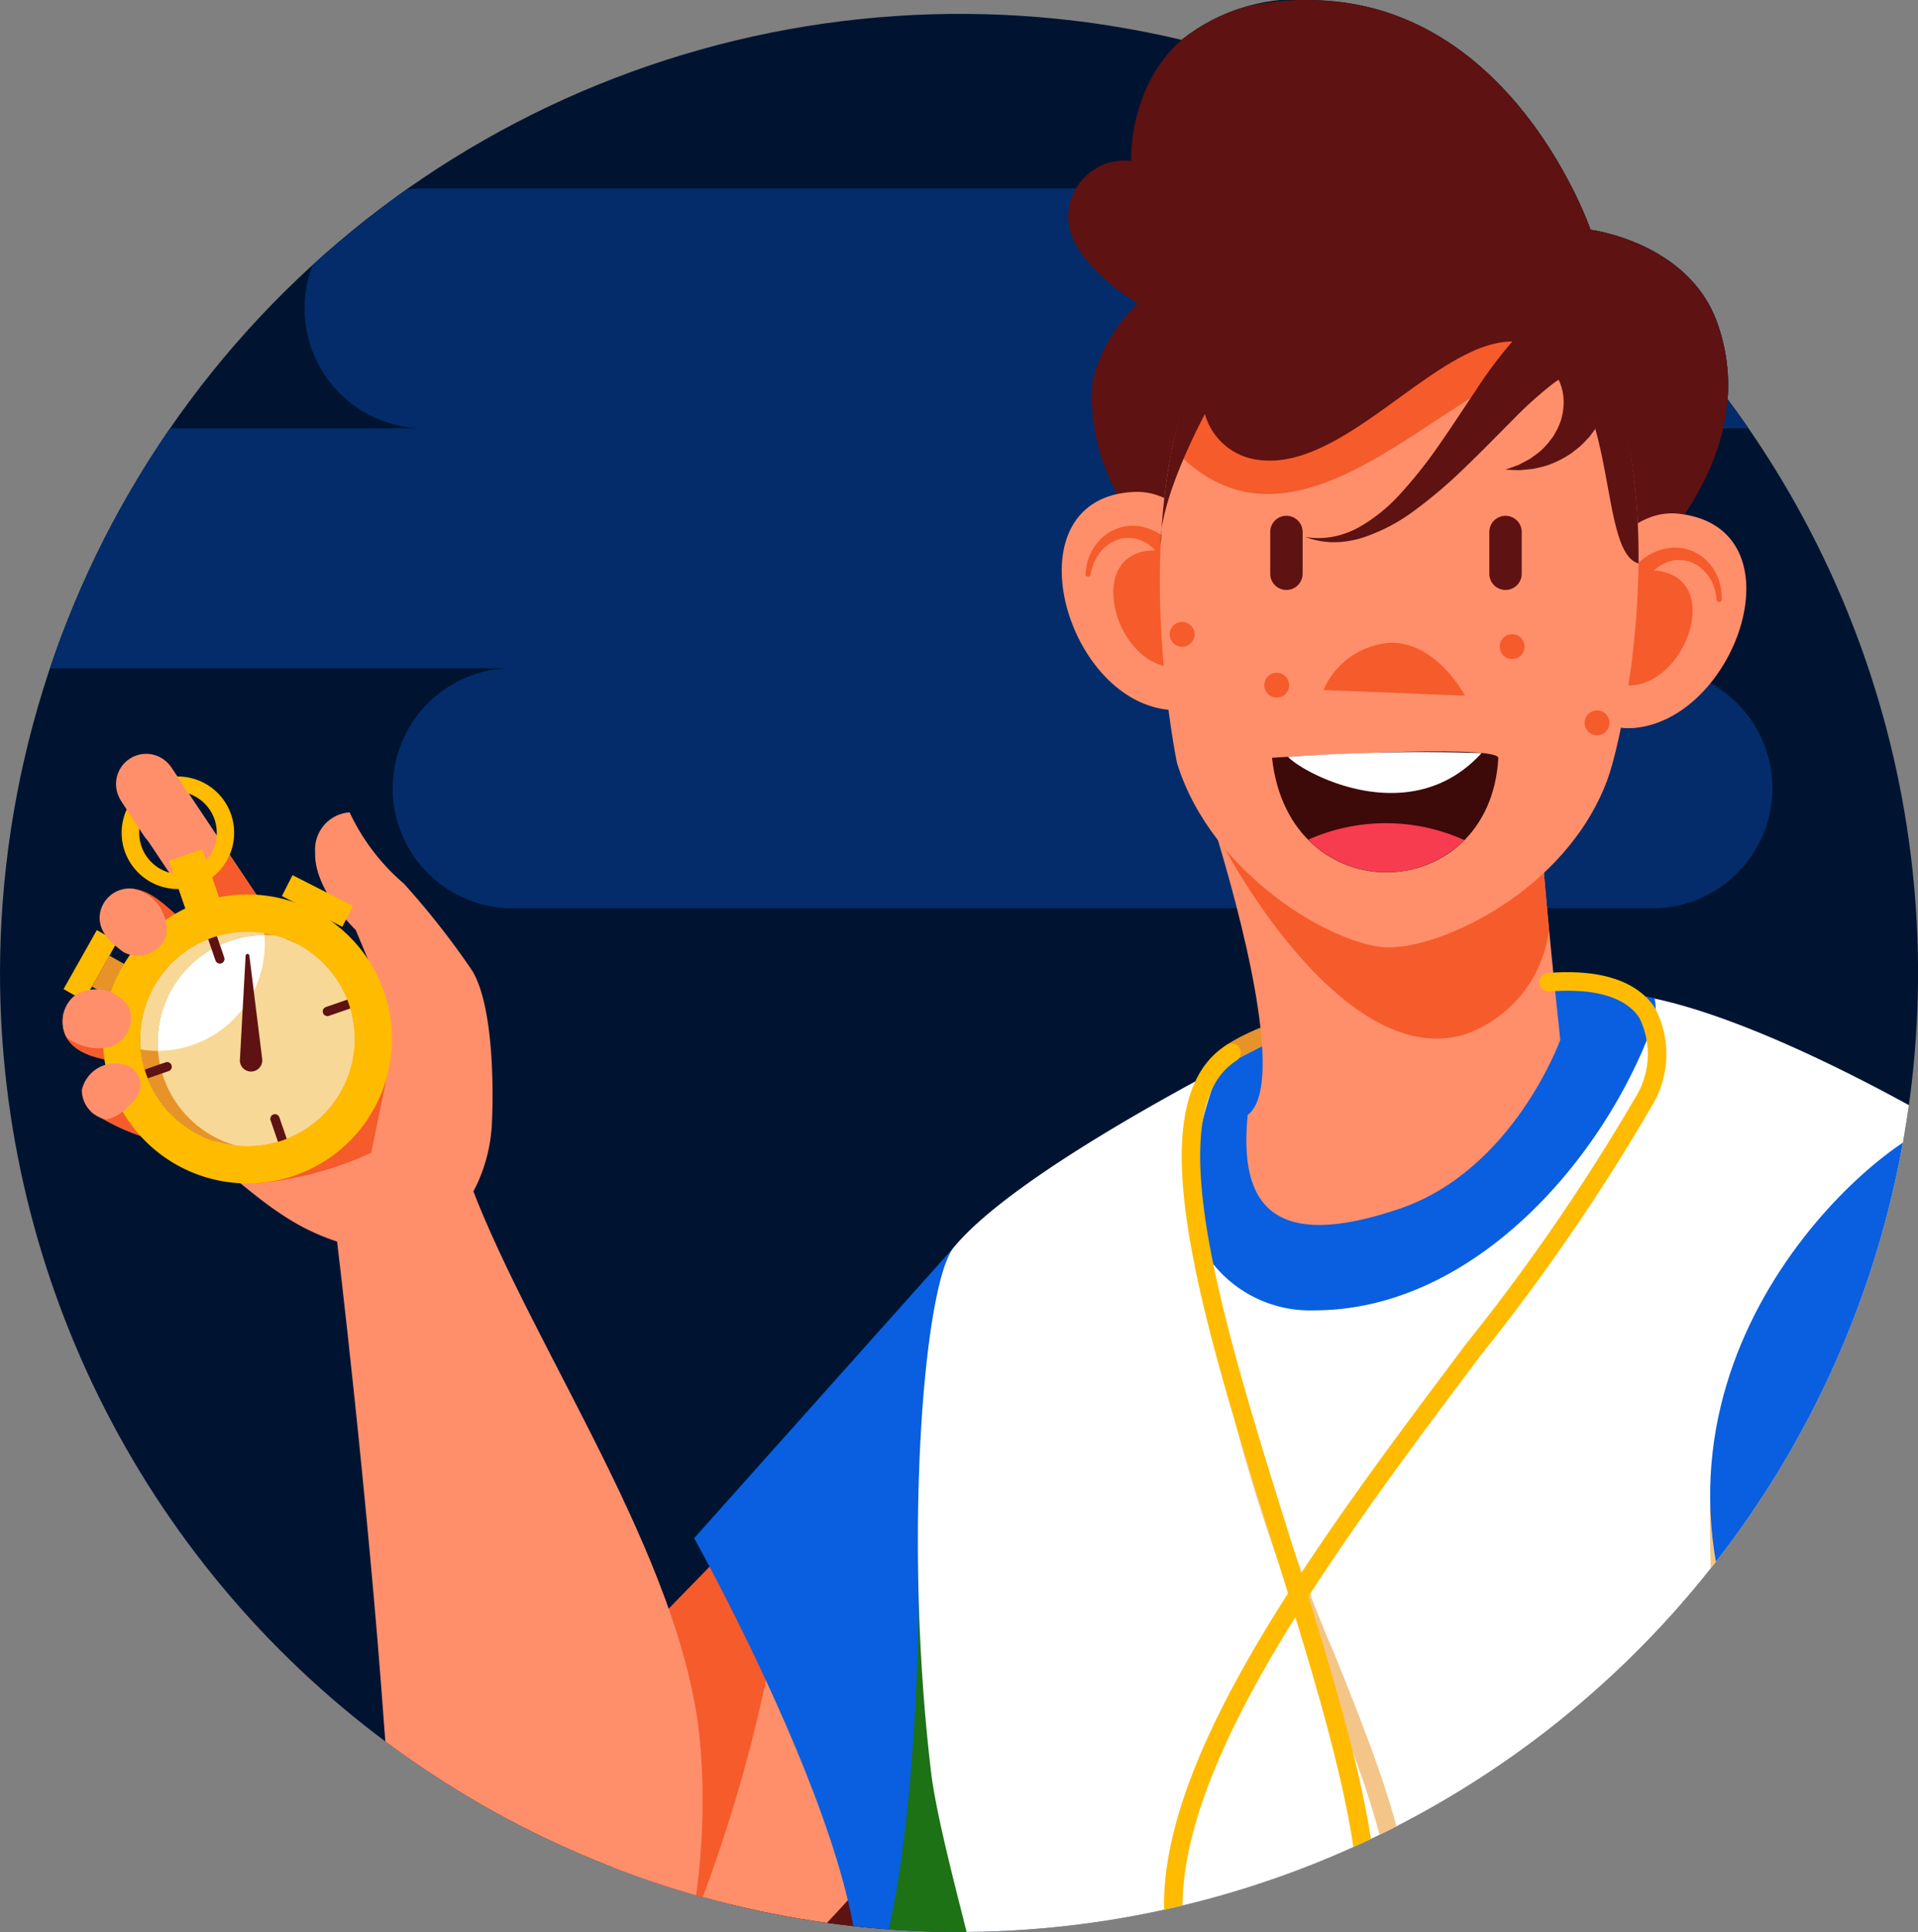 <?xml version="1.0" encoding="UTF-8"?>
<svg xmlns="http://www.w3.org/2000/svg" width="69.496" height="70.001">
  <rect width="100%" height="100%" fill="#808080" stroke="none"/>
  <defs>
    <clipPath id="a">
      <path data-name="Объединение 2" d="M0 35.251A34.779 34.779 0 0142.811 1.443 6.8 6.8 0 0147.8.01c7.107.29 9.83 8.315 9.83 8.315s3.529.443 4.579 3.337a6.658 6.658 0 01.388 2.8A34.749 34.749 0 110 35.251z" fill="#5e1212"></path>
    </clipPath>
  </defs>
  <g data-name="Группа масок 157" clip-path="url(#a)">
    <g data-name="Прямоугольник 2759" fill="#001432" stroke="#707070">
      <path d="M-7.554-6.043h89.64v79.568h-89.64z" stroke="none"></path>
      <path fill="none" d="M-7.054-5.543h88.64v78.568h-88.64z"></path>
    </g>
    <path data-name="Контур 4498" d="M.799 24.201c.084.006.169.01.256.01h17.308a4.352 4.352 0 000 8.693h41.722a4.352 4.352 0 000-8.693h-6.984a4.352 4.352 0 000-8.693h15.5a37.629 37.629 0 00-4.595-8.693H15.17a4.352 4.352 0 000 8.693H2.912a38.429 38.429 0 00-2.113 8.684zm0 0" fill="#042c6a"></path>
    <path data-name="Контур 4414" d="M44.625 38.477a.335.335 0 01-.187-.614c1.548-1.039 5.14-1.864 7.983-2.29a.335.335 0 11.1.663c-3.482.523-6.509 1.379-7.709 2.184a.333.333 0 01-.186.057z" fill="#e79329"></path>
    <path data-name="Контур 4415" d="M71.735 70.713c2.291 1.308 13.619-13.836 9.925-16.021s-12.558 11.45-9.925 16.021z" fill="#5e1212"></path>
    <path data-name="Контур 4416" d="M72.337 43.483l1.6 1.68.754.866.708.857c.237.286.45.568.676.851s.435.565.647.847c.43.564.832 1.125 1.236 1.686s.79 1.121 1.171 1.681.753 1.119 1.124 1.678.731 1.119 1.086 1.679.708 1.12 1.056 1.68q2.083 3.362 4.005 6.749.968 1.694 1.906 3.4l.934 1.711.935 1.743.307.534a4.684 4.684 0 01-.852 5.743c-.158.147-.257.229-.379.338l-.344.295c-.228.2-.452.379-.678.566-.449.371-.9.731-1.347 1.084s-.9.705-1.352 1.046l-.679.514-.684.5-.682.5-.689.491c-.458.327-.917.655-1.381.971s-.923.641-1.39.951l-1.4.93c-.467.307-.943.605-1.411.908l-.706.451-.714.44-1.427.876-1.442.849c-.48.283-.958.566-1.446.836l-1.455.817c-.482.276-.979.53-1.467.795l-1.469.785a2.943 2.943 0 01-3.173-4.934l.058-.045 1.267-.967c.421-.325.848-.637 1.26-.973l1.243-.991c.417-.326.823-.666 1.23-1.005l1.22-1.014 1.2-1.036.6-.518.589-.527c.392-.353.788-.7 1.175-1.057l1.157-1.072c.386-.356.76-.725 1.14-1.086s.753-.729 1.124-1.1l.557-.551.547-.559.546-.558.483-.508s-1.587-1.781-2.423-2.7c-1.673-1.836-3.368-3.639-5.081-5.387s-3.449-3.437-5.188-5c-.435-.383-.868-.77-1.3-1.13-.215-.183-.432-.367-.646-.537s-.429-.354-.641-.513l-.631-.483-.615-.444c-.164-.1-.32-.194-.474-.293l-.781-.523a8.44 8.44 0 019.394-14.025 8.942 8.942 0 011.419 1.2z" fill="#ff8f6b"></path>
    <path data-name="Контур 4417" d="M71.802 65.233q1.059 1.081 2.11 2.19c.335-4.712 5.1-11.769 5.818-12.2l-11.323 6.673a140.16 140.16 0 013.4 3.343z" fill="#f65b2b"></path>
    <path data-name="Контур 4418" d="M29.95 74.179c-.545.122-3.448-2-3.571-6.232s4.985-3.99 4.985-3.99 2.4 9.363-1.415 10.222z" fill="#5e1212"></path>
    <path data-name="Контур 4419" d="M21.454 76.213c4.064-1.385 10.651-8.269 13.421-12.722s-5.971-9.993-5.971-9.993l-6.034 6.188-1.415 16.527z" fill="#ff8f6b"></path>
    <path data-name="Контур 4420" d="M22.263 66.761l2.767 3.092A55.3 55.3 0 0028.437 57a6.36 6.36 0 00-.313-2.709l-5.253 5.389-.607 7.081z" fill="#f65b2b"></path>
    <path data-name="Контур 4421" d="M34.569 45.181l-9.418 10.547s9.094 16.262 4.8 18.451c5.789-1.185 8.864-8.406 8.864-8.406z" fill="#095fdf"></path>
    <path data-name="Контур 4422" d="M37.984 67.382l-4.727-12.115c.148 2.07.047 17.941-3.308 18.912 4.041-.827 6.761-4.6 8.034-6.8z" fill="#1d7216"></path>
    <path data-name="Контур 4423" d="M35.417 95.724l-.543 5.652c2.96.913 15.323 2.774 28.82-6.181 1.606-1.066 2.039-2.1 1.745-2.89z" fill="#1d7216"></path>
    <path data-name="Контур 4424" d="M47.482 37.033s-10.208 4.887-12.916 8.15c-1.1 1.328-1.839 10.547-.83 19.022.307 2.582 2.124 8.458 2.124 9.678s-1.016 18.21-2.185 22.642c8.139 7.882 29.477.092 32.894-3.14-.326-6.366-3.022-18.153-2.057-20.667s4.579-12.656 5.883-16.823a36.078 36.078 0 001.016-14.566s-7.753-4.766-12.464-5.32-11.465 1.025-11.465 1.025z" fill="#fff"></path>
    <path data-name="Контур 4425" d="M71.024 53.479l-9.06.979a55.9 55.9 0 002.7 17.871c1.142-3.034 4.489-12.456 5.735-16.435.252-.8.459-1.612.629-2.414z" fill="#f4c589"></path>
    <path data-name="Контур 4426" d="M47.483 37.032s-1.4.67-3.3 1.679c-.618 1.587-1.569 4.732-.4 6.851a4.5 4.5 0 003.842 1.912c5.733 0 10.476-5.438 12.266-10.361a1.669 1.669 0 00.059-.936 11.001 11.001 0 00-1-.169c-4.714-.555-11.467 1.024-11.467 1.024z" fill="#095fdf"></path>
    <path data-name="Контур 4427" d="M70.434 40.75c-1.217-.252-10.852 6.925-7.915 17.359 1.512 5.378 9.217 12.6 9.217 12.6-1.663-2.355 4.478-16.022 9.925-16.022-3.572-5.577-8.558-13.389-11.227-13.942z" fill="#095fdf"></path>
    <path data-name="Контур 4428" d="M21.454 76.208c-2.369.4-6.923-5.127-7.528-13.583S12.21 44.946 12.21 44.946l4.882-1.935c2.256 5.908 7.615 13.446 8.26 19.975.568 5.745-1.191 12.765-3.898 13.222z" fill="#ff8f6b"></path>
    <path data-name="Контур 4429" d="M59.186 20.787s4.838-4.127 3.023-9.125c-1.05-2.894-4.579-3.337-4.579-3.337S54.904.303 47.804.01s-6.817 5.817-6.817 5.817a2.06 2.06 0 00-2.283 1.943c-.08 1.715 2.52 3.224 2.52 3.224a5.875 5.875 0 00-1.631 2.769c-.4 3.96 3.012 6.948 3.012 6.948l16.578.075z" fill="#5e1212"></path>
    <path data-name="Контур 4430" d="M46.977 75.565c-1.849 0-3.929-1.417-4.462-4.279a.336.336 0 11.66-.122c.5 2.689 2.519 3.918 4.162 3.708 1.593-.2 3.35-1.9 3.067-6.019-.167-2.417-1.381-5.447-2.665-8.654a61.416 61.416 0 01-2.992-8.708.335.335 0 01.653-.153 60.791 60.791 0 002.961 8.61c1.307 3.258 2.54 6.336 2.713 8.858.318 4.584-1.768 6.491-3.651 6.73a3.554 3.554 0 01-.445.028z" fill="#f4c589"></path>
    <path data-name="Контур 4431" d="M44.13 30.435c.167.6 2.707 8.736 1.078 9.962-.325 3.293.933 4.944 5.491 3.4 4.139-1.4 5.836-6.124 5.836-6.124s-.706-6.538-.657-7.322-11.748.084-11.748.084z" fill="#ff8f6b"></path>
    <path data-name="Контур 4432" d="M55.878 30.357c.04-.649-8.029-.17-10.815.014l-.665.395c.716 1.352 4.637 7.93 8.668 6.714a4.6 4.6 0 003.06-3.8c-.148-1.524-.272-2.981-.248-3.325z" fill="#f65b2b"></path>
    <path data-name="Контур 4433" d="M57.313 21.651s1.21-3.318 3.55-3.035c4.444.537 2.071 7.453-1.666 7.76-1.747.144-2.493-1.821-2.493-1.821l.61-2.905z" fill="#ff8f6b"></path>
    <path data-name="Контур 4434" d="M62.383 21.657a1.535 1.535 0 00-.006-.171 2.515 2.515 0 00-.042-.274 1.963 1.963 0 00-.114-.341 1.84 1.84 0 00-.218-.372 1.78 1.78 0 00-.35-.344 1.618 1.618 0 00-1.037-.314 1.934 1.934 0 00-1.029.372 2.806 2.806 0 00-.379.322 3.327 3.327 0 00-.286.332c-.082.106-.149.21-.209.3s-.106.173-.141.241a10.41 10.41 0 00-.112.215.28.28 0 00-.016.036.357.357 0 00-.02.064 3.77 3.77 0 00-.285.578l-.326 1.554s.4 1.051 1.334.974c2-.165 3.269-3.865.891-4.152-.039 0-.076-.007-.114-.008l.01-.008a1.425 1.425 0 01.724-.358 1.2 1.2 0 01.795.153 1.434 1.434 0 01.525.536 1.688 1.688 0 01.128.284 1.889 1.889 0 01.062.234 1.18 1.18 0 01.024.16c0 .038.007.059.007.059a.1.1 0 00.094.082.093.093 0 00.092-.094v-.059z" fill="#f65b2b"></path>
    <path data-name="Контур 4435" d="M44.401 21.132s-.94-3.4-3.294-3.31c-4.473.178-2.664 7.262 1.037 7.869 1.731.284 2.631-1.614 2.631-1.614z" fill="#ff8f6b"></path>
    <path data-name="Контур 4436" d="M43.526 21.712a3.757 3.757 0 00-.241-.6.38.38 0 00-.024-.1l-.1-.223c-.029-.071-.074-.155-.121-.252s-.111-.2-.185-.317a3.634 3.634 0 00-.257-.354 2.837 2.837 0 00-.351-.351 1.936 1.936 0 00-1-.453 1.613 1.613 0 00-1.058.229 1.752 1.752 0 00-.378.314 1.862 1.862 0 00-.247.354 1.929 1.929 0 00-.141.331 2.058 2.058 0 00-.062.269 1.148 1.148 0 00-.021.17c0 .038-.007.059-.007.059a.093.093 0 00.184.027s0-.02.011-.058a1.263 1.263 0 01.037-.158 1.815 1.815 0 01.08-.227 1.741 1.741 0 01.151-.272 1.444 1.444 0 01.566-.492 1.2 1.2 0 01.8-.089 1.427 1.427 0 01.694.415s0 .006.008.009h-.114c-2.394.1-1.425 3.886.554 4.211.926.152 1.409-.864 1.409-.864l-.2-1.576z" fill="#f65b2b"></path>
    <path data-name="Контур 4437" d="M42.648 27.647c1.268 4.089 5.7 6.6 7.58 6.675 1.93.078 6.5-2.026 8.005-6.048.91-2.432 4.137-19.168-7.016-19.617-12.632-.51-8.569 18.99-8.569 18.99z" fill="#ff8f6b"></path>
    <path data-name="Контур 4438" d="M42.464 16.279a3.455 3.455 0 01.288.219c4.674 4.588 10.312-3.584 13.878-3.336a6.111 6.111 0 00-6.8-4.481c-5.531.635-7 5.785-7.368 7.6z" fill="#f65b2b"></path>
    <path data-name="Контур 4439" d="M59.369 20.413c.049-5.382-1.459-11.784-8.14-12.053-7.088-.285-8.93 6.022-9.172 11.356 0 0-.185-1.276 1.6-4.718a2.3 2.3 0 001.936 1.663c3.367.465 6.925-5.022 9.826-4.206 3.349.942 2.384 7.544 3.954 7.958z" fill="#5e1212"></path>
    <path data-name="Контур 4440" d="M56.858 13.624l-.034-.017-.04-.021-.026-.014c-.006 0 .016.007.026.009a.343.343 0 00.083.016.111.111 0 00.041 0 .094.094 0 00.056-.024c.021-.023-.045-.031-.175.018a2.51 2.51 0 00-.52.31 14.1 14.1 0 00-1.445 1.3c-.531.53-1.1 1.12-1.7 1.694a17.216 17.216 0 01-1.864 1.595 6.566 6.566 0 01-1.918 1 3.6 3.6 0 01-.852.151 3.018 3.018 0 01-.655-.039 2.794 2.794 0 01-.4-.1l-.14-.046.144.019a2.767 2.767 0 00.407.018 2.9 2.9 0 00.617-.083 3.328 3.328 0 00.738-.286 5.993 5.993 0 001.541-1.237 16.335 16.335 0 001.434-1.814c.456-.652.891-1.328 1.323-1.968a15.665 15.665 0 011.328-1.767 4.849 4.849 0 01.781-.707 2.656 2.656 0 011-.447 2.241 2.241 0 01.527-.038c.083.006.155.012.228.024s.167.036.237.056l.2.059h.002a1.265 1.265 0 11-.723 2.424 1.284 1.284 0 01-.224-.09z" fill="#5e1212"></path>
    <path data-name="Контур 4441" d="M57.885 11.619l.124.252c.024.049.124.251.2.445l.061.153.029.08c0 .024.011.048.016.073.023.1.045.2.064.307a1.753 1.753 0 01.041.331c0 .114.016.231.013.349a3.913 3.913 0 01-.1.722 3.742 3.742 0 01-.243.707l-.177.331a3.6 3.6 0 01-.21.307c-.038.049-.073.1-.111.146l-.125.133a2.781 2.781 0 01-.254.249l-.272.214a3.842 3.842 0 01-.838.428c-.18.064-.358.094-.512.134-.16.023-.307.033-.433.046l-.092.008h-.087l-.151-.006-.281-.012.265-.095.135-.049.077-.028.078-.041c.106-.058.227-.117.35-.189.117-.089.247-.169.366-.276a2.54 2.54 0 00.334-.36c.048-.069.106-.128.148-.2l.121-.221a1.71 1.71 0 00.1-.231l.043-.114.029-.121a2.049 2.049 0 00.046-.234l.019-.231a1.978 1.978 0 00-.146-.788c-.024-.052-.055-.1-.079-.144a.435.435 0 00-.079-.121l-.078-.1-.016-.023-.017-.007-.031-.014c-.04-.021-.029-.014-.122-.1l-.209-.187a1.282 1.282 0 111.7-1.916 1.309 1.309 0 01.3.394z" fill="#5e1212"></path>
    <path data-name="Контур 4442" d="M57.634 1.882l.083.055c.027.019.062.038.1.068l.128.109a2.491 2.491 0 01.3.342c.055.07.1.152.158.235s.1.178.151.275a5.117 5.117 0 01.267.655 6.73 6.73 0 01.209.765 8.35 8.35 0 01.131.842c.03.29.046.587.048.887a8.8 8.8 0 01-.043.9 7.813 7.813 0 01-.143.886 6.135 6.135 0 01-.251.841 4.8 4.8 0 01-.364.757 3.15 3.15 0 01-.22.332 3.188 3.188 0 01-.238.292 2.518 2.518 0 01-.246.246 2.109 2.109 0 01-.234.195 2.606 2.606 0 01-.374.243l-.141.078-.127.07a1.29 1.29 0 11-.783-2.409h.04a.407.407 0 00.121-.02.327.327 0 00.095-.03.637.637 0 00.119-.055 1.038 1.038 0 00.14-.087 1.163 1.163 0 00.159-.126 2.733 2.733 0 00.347-.374 4.266 4.266 0 00.344-.528 6.017 6.017 0 00.308-.644 7.595 7.595 0 00.424-1.477 7.037 7.037 0 00.1-.754 5.8 5.8 0 00.013-.715 4.291 4.291 0 00-.068-.639c-.017-.1-.04-.191-.061-.279s-.048-.172-.078-.247a2.458 2.458 0 00-.18-.383l-.087-.133c-.027-.038-.057-.067-.076-.093l-.066-.076z" fill="#5e1212"></path>
    <path data-name="Контур 4443" d="M61.629 8.463a5.545 5.545 0 00-.646.163 5.27 5.27 0 00-1.278.58 2.749 2.749 0 00-.53.434 1.8 1.8 0 00-.307.431 1.42 1.42 0 00-.073.177c-.02.052-.027.1-.039.136l-.021.118a.832.832 0 01-1.639-.282.851.851 0 01.131-.327l.036-.051.141-.207c.052-.061.109-.139.183-.218a2.586 2.586 0 01.26-.248 3.034 3.034 0 01.716-.449 3.812 3.812 0 01.849-.268 5.829 5.829 0 011.541-.078 5.578 5.578 0 01.673.088z" fill="#5e1212"></path>
    <path data-name="Контур 4444" d="M47.953 24.999l5.127.206s-1.031-1.984-2.746-1.915a2.855 2.855 0 00-2.381 1.709z" fill="#f65b2b"></path>
    <path data-name="Контур 4445" d="M57.867 26.639a.45.45 0 000-.9.45.45 0 000 .9z" fill="#f65b2b"></path>
    <path data-name="Контур 4446" d="M54.789 23.877a.45.45 0 000-.9.45.45 0 000 .9z" fill="#f65b2b"></path>
    <path data-name="Контур 4447" d="M46.259 25.274a.45.45 0 000-.9.45.45 0 000 .9z" fill="#f65b2b"></path>
    <path data-name="Контур 4448" d="M42.832 23.432a.45.45 0 000-.9.45.45 0 000 .9z" fill="#f65b2b"></path>
    <path data-name="Контур 4449" d="M54.55 21.374a.586.586 0 01-.586-.587v-1.488a.587.587 0 111.173 0v1.488a.588.588 0 01-.587.587z" fill="#5e1212"></path>
    <path data-name="Контур 4450" d="M46.611 21.374a.586.586 0 01-.586-.587v-1.488a.587.587 0 111.173 0v1.488a.588.588 0 01-.587.587z" fill="#5e1212"></path>
    <path data-name="Контур 4451" d="M46.09 27.454s8.058-.517 8.2 0c-.293 5.396-7.587 5.673-8.2 0z" fill="#3d0909"></path>
    <path data-name="Контур 4452" d="M47.402 30.422a4 4 0 005.658.015 6.915 6.915 0 00-5.658-.015z" fill="#f63c4e"></path>
    <path data-name="Контур 4453" d="M46.669 27.423c.66.666 4.479 2.648 7.013-.138a67.965 67.965 0 00-7.013.138z" fill="#fff"></path>
    <path data-name="Контур 4454" d="M47.445 82.265l-1.512-4.295a2.1 2.1 0 112.679 1.284 2.076 2.076 0 01-.469.105l.833 2.366-1.532.54z" fill="#f4c589"></path>
    <path data-name="Контур 4455" d="M47.049 76.935a.344.344 0 01-.323-.235c-.035-.1-.125-.707-.27-1.793a.336.336 0 01.666-.088c.1.74.215 1.571.244 1.68a.332.332 0 01-.215.419.319.319 0 01-.102.017z" fill="#e79329"></path>
    <path data-name="Контур 4456" d="M47.783 82.768l-2.078-4.052a2.1 2.1 0 112.829.911 2.168 2.168 0 01-.451.168l1.145 2.232-1.445.741z" fill="#ffba55"></path>
    <path data-name="Контур 4457" d="M59.689 78.983l4.478-.588a1.139 1.139 0 011.063.449l.067.09.158.238.141.226a15.893 15.893 0 01.764 1.399c.076.165.152.327.222.5s.138.344.2.518.124.358.174.553c.026.1.055.187.074.291l.062.3a1.258 1.258 0 01-2.462.515l-.02-.088-.037-.173a1.643 1.643 0 00-.046-.181c-.029-.121-.077-.25-.117-.375s-.095-.257-.153-.387-.113-.26-.173-.391a11.855 11.855 0 00-.637-1.161l-.117-.186-.109-.168 1.129.54-4.517.086a1.008 1.008 0 01-.149-2.008z" fill="#ff8f6b"></path>
    <path data-name="Контур 4458" d="M65.925 88.819l-.16.089-.448.24c-.387.2-.939.487-1.613.806s-1.471.675-2.355 1a13.859 13.859 0 01-1.4.439 7.284 7.284 0 01-.753.151c-.25.037-.492.065-.734.1a21.868 21.868 0 00-2.79.506 14.94 14.94 0 00-2.339.813 13.338 13.338 0 00-1.559.824c-.181.113-.323.2-.416.269l-.146.1.135-.112c.089-.074.22-.179.39-.31a13.332 13.332 0 011.488-.983 15.258 15.258 0 012.3-1.06 22.436 22.436 0 012.8-.8c.24-.055.48-.108.706-.163a6.582 6.582 0 00.657-.2 12.912 12.912 0 001.255-.531c.8-.386 1.537-.8 2.158-1.172s1.127-.695 1.478-.926l.4-.27.14-.1a.756.756 0 11.854 1.248c-.02.014-.042.026-.061.037z" fill="#f4c589"></path>
    <path data-name="Контур 4459" d="M65.805 88.947l-.258.2c-.164.125-.4.3-.685.5a26.44 26.44 0 01-2.161 1.394 11.744 11.744 0 01-2.339 1.062 5.38 5.38 0 01-.462.119 3.576 3.576 0 01-.364.057c-.1.014-.18.013-.234.017h-.083l.082-.013a2.108 2.108 0 00.231-.043c.1-.02.215-.054.348-.1s.281-.1.438-.168a11.474 11.474 0 002.156-1.292 25.754 25.754 0 001.947-1.594c.254-.229.463-.425.607-.562s.222-.216.222-.216l.007-.007a.42.42 0 01.586.6.338.338 0 01-.036.031z" fill="#f4c589"></path>
    <path data-name="Контур 4460" d="M66.501 90.609l-.052.09c-.034.057-.082.143-.141.239s-.13.209-.207.328-.163.243-.249.367-.18.243-.263.355-.178.21-.248.294c-.037.042-.077.077-.109.109l-.085.082-.073.07.045-.092c.013-.029.03-.064.05-.1s.042-.083.061-.135a6.405 6.405 0 00.244-.757c.037-.14.073-.279.1-.413s.056-.255.075-.361l.047-.253c.012-.06.016-.1.016-.1a.427.427 0 01.842.142.405.405 0 01-.052.142z" fill="#f4c589"></path>
    <path data-name="Контур 4461" d="M58.441 88.324l4.065-5.557a1.254 1.254 0 01.981-.513h.318l.169.008.332.022c.218.017.438.04.657.068a11.227 11.227 0 011.333.247 7.183 7.183 0 011.391.5l.181.091.181.1a4.222 4.222 0 01.366.243 3.613 3.613 0 01.363.3c.059.059.119.116.177.18s.114.134.17.2a1.408 1.408 0 01-2.015 1.952l-.248-.215a.091.091 0 01-.021-.025l-.032-.031a.765.765 0 00-.09-.075 1.462 1.462 0 00-.127-.084l-.074-.043-.085-.042a4.421 4.421 0 00-.835-.292 8.627 8.627 0 00-1-.184q-.258-.033-.518-.053l-.259-.017-.127-.006h-.106l1.109-.515-4.712 5.021a1.008 1.008 0 01-1.544-1.282z" fill="#ff8f6b"></path>
    <path data-name="Контур 4462" d="M59.759 88.757l4.188-3a.992.992 0 01.443-.177l.146-.019.185-.014.157-.008c.1 0 .207-.007.308-.008q.306 0 .612.014a8.017 8.017 0 011.254.163 5.453 5.453 0 011.328.457c.112.055.226.122.339.192l.17.11.167.125a3.486 3.486 0 01.321.285 3.554 3.554 0 01.3.335 1.414 1.414 0 01-2.071 1.916l-.193-.181c-.016-.016-.027-.036-.048-.053a.662.662 0 00-.067-.059l-.042-.031-.048-.032c-.035-.021-.071-.043-.113-.063a2.655 2.655 0 00-.639-.213 5.117 5.117 0 00-.807-.1q-.215-.012-.429-.01l-.213.005-.1.005-.076.005.589-.2-4.621 2.283a1.01 1.01 0 01-1.035-1.726z" fill="#ff8f6b"></path>
    <path data-name="Контур 4463" d="M62.927 90.396l2.965-2.09a.5.5 0 01.137-.067l.175-.055.323-.072.314-.065a17.11 17.11 0 011.297-.209 7.3 7.3 0 01.735-.047 1.174 1.174 0 01.046 2.348h-.046c-.069 0-.14 0-.224.01s-.165.014-.252.023c-.173.018-.358.046-.543.076s-.371.065-.559.1l-.281.057-.272.06.312-.123-3.307 1.49a.833.833 0 01-.822-1.44z" fill="#ff8f6b"></path>
    <path data-name="Контур 4464" d="M4.683 32.192c.78 0 1.368.686 1.912 1.126l-1.508.653z" fill="#f65b2b"></path>
    <path data-name="Контур 4465" d="M9.689 36.064a1.091 1.091 0 00.906-1.7l-4.391-6.567a1.092 1.092 0 00-1.815 1.215l4.393 6.566a1.089 1.089 0 00.907.484z" fill="#ff8f6b"></path>
    <path data-name="Контур 4466" d="M7.338 33.425l-.391-1.56 1.22-1.117 1.36 2.03z" fill="#f65b2b"></path>
    <path data-name="Контур 4467" d="M13.101 37.895c-.533-.294-4.343-2.62-3.326-3.7.66-.7 4.311 1.7 4.311 1.7z" fill="#ff8f6b"></path>
    <path data-name="Контур 4468" d="M3.303 40.28a7.713 7.713 0 001.99.945l-.737-1.462-1.252.517z" fill="#f65b2b"></path>
    <path data-name="Контур 4469" d="M4.837 38.521c-1.471-.1-2.782-.449-2.534-1.818l2.366-.452.167 2.276z" fill="#f65b2b"></path>
    <path data-name="Контур 4470" d="M7.147 41.791c1.118.5 2.343 1.977 4.121 2.814 4.462 2.1 6.422-1.34 6.552-3.85.068-1.321.061-4.35-.724-5.609l-3.46.336a5.878 5.878 0 00-1.106 2.588z" fill="#ff8f6b"></path>
    <path data-name="Контур 4471" d="M12.668 29.432a7.691 7.691 0 001.97 2.586 29.424 29.424 0 012.458 3.129l-3.165 1.044-1.043-2.5s-1.524-1.443-1.469-2.814a1.349 1.349 0 011.249-1.446z" fill="#ff8f6b"></path>
    <path data-name="Контур 4472" d="M14.149 38.381l-.7 3.389a12.789 12.789 0 01-4.178 1.108l4.873-4.5z" fill="#f65b2b"></path>
    <path data-name="Контур 4473" d="M7.705 33.967a3.886 3.886 0 11-2.409 4.941 3.89 3.89 0 012.409-4.941z" fill="#f8d897"></path>
    <path data-name="Контур 4474" d="M9.575 33.805A3.883 3.883 0 015.1 38.023a3.883 3.883 0 014.475-4.218z" fill="#fff"></path>
    <path data-name="Контур 4475" d="M7.701 33.967a3.864 3.864 0 012.307-.068 3.885 3.885 0 00-1.453 7.606 3.886 3.886 0 01-.854-7.538z" fill="#e79329"></path>
    <path data-name="Контур 4476" d="M8.331 34.091a3.892 3.892 0 00-2.607 3.982 3.87 3.87 0 01-.623-.048 3.883 3.883 0 014.475-4.218c0 .024 0 .049.007.073a3.864 3.864 0 00-1.251.212z" fill="#f8d897"></path>
    <path data-name="Контур 4477" d="M8.693 38.395l.207-3.771a.068.068 0 01.071-.064.069.069 0 01.064.059l.465 3.747a.406.406 0 01-.806.1.329.329 0 010-.073z" fill="#5e1212"></path>
    <path data-name="Контур 4478" d="M6.449 28.676a1.5 1.5 0 000 2.994 1.5 1.5 0 000-2.994zm0 3.533a2.038 2.038 0 11.663-.112 2.037 2.037 0 01-.663.112z" fill="#fb0"></path>
    <path data-name="Контур 4479" d="M6.73 32.963l1.217-.42-.613-1.776-1.216.42z" fill="#fb0"></path>
    <path data-name="Контур 4480" d="M4.925 36.643l.632-1.121-1.594-.9-.633 1.121z" fill="#e79329"></path>
    <path data-name="Контур 4481" d="M3.043 36.255l1.207-2.139-.742-.418-1.205 2.136z" fill="#fb0"></path>
    <path data-name="Контур 4482" d="M7.966 34.911a.167.167 0 01-.159-.114l-.266-.772a.168.168 0 11.317-.11l.266.772a.168.168 0 01-.1.214.158.158 0 01-.055.009z" fill="#5e1212"></path>
    <path data-name="Контур 4483" d="M10.232 41.484a.167.167 0 01-.159-.114l-.266-.772a.168.168 0 11.317-.11l.266.772a.168.168 0 01-.1.214.159.159 0 01-.055.01z" fill="#5e1212"></path>
    <path data-name="Контур 4484" d="M5.295 39.078a.168.168 0 01-.055-.328l.772-.266a.169.169 0 01.109.319l-.772.266a.161.161 0 01-.055.01z" fill="#5e1212"></path>
    <path data-name="Контур 4485" d="M11.866 36.812a.168.168 0 01-.055-.328l.772-.266a.169.169 0 01.109.319l-.772.266a.161.161 0 01-.055.01z" fill="#5e1212"></path>
    <path data-name="Контур 4486" d="M12.402 33.579l-2.188-1.114.385-.758 2.189 1.114z" fill="#fb0"></path>
    <path data-name="Контур 4487" d="M5.293 38.909a3.886 3.886 0 102.409-4.941 3.892 3.892 0 00-2.409 4.941zm-1.275.439a5.235 5.235 0 116.655 3.243 5.242 5.242 0 01-6.655-3.242z" fill="#fb0"></path>
    <path data-name="Контур 4488" d="M3.803 40.547c.273.031.781-.306 1.132-.768a.761.761 0 00-.407-1.2 1.239 1.239 0 00-1.563.915 1.085 1.085 0 00.838 1.053z" fill="#ff8f6b"></path>
    <path data-name="Контур 4489" d="M2.412 37.581a1.922 1.922 0 001.481.374 1.1 1.1 0 00.79-1.445 1.414 1.414 0 00-2.015-.408 1.208 1.208 0 00-.255 1.478z" fill="#ff8f6b"></path>
    <path data-name="Контур 4490" d="M3.609 33.229c0 .53.342.872.859 1.263a1.1 1.1 0 001.549-.558 1.52 1.52 0 00-1.251-1.742 1.085 1.085 0 00-1.157 1.036z" fill="#ff8f6b"></path>
    <path data-name="Контур 4491" d="M6.118 30.758a1.091 1.091 0 00.912-1.687l-.764-1.169a1.09 1.09 0 10-1.826 1.193l.764 1.169a1.089 1.089 0 00.914.494z" fill="#ff8f6b"></path>
    <path data-name="Контур 4492" d="M48.931 77.807a1.356 1.356 0 10-1.355 1.356 1.356 1.356 0 001.355-1.356z" fill="#e79329"></path>
    <path data-name="Контур 4493" d="M46.935 58.589c-2.694 4.314-4.569 8.512-3.975 11.7.528 2.83 2.309 4.385 3.722 4.255 1.225-.114 2.534-1.614 2.534-5.487 0-2.615-1.058-6.472-2.28-10.466zm-.427 16.632c-1.874 0-3.693-2.053-4.208-4.81-.662-3.549 1.4-8.041 4.369-12.683-.19-.613-.382-1.226-.573-1.838-2.564-8.189-4.985-15.924-1.651-18.032a.335.335 0 11.358.567c-2.9 1.832-.442 9.678 1.933 17.265l.408 1.306c1.833-2.79 3.961-5.619 5.987-8.317a73.336 73.336 0 006.1-8.877 2.967 2.967 0 00.167-2.928c-.5-.751-1.625-1.082-3.246-.955a.336.336 0 11-.053-.669c2.374-.185 3.407.578 3.858 1.251a3.605 3.605 0 01-.128 3.605 73.574 73.574 0 01-6.16 8.976c-2.069 2.753-4.338 5.773-6.261 8.762 1.347 4.358 2.479 8.37 2.479 11.212 0 3.672-1.175 5.973-3.142 6.155a2.68 2.68 0 01-.236.011z" fill="#fb0"></path>
    <path data-name="Контур 4494" d="M20.714 73.876a3.355 3.355 0 00-2.186.808c1.068 1.112 2.122 1.66 2.926 1.524a2.806 2.806 0 001.708-1.274 3.355 3.355 0 00-2.448-1.058z" fill="#f65b2b"></path>
    <path data-name="Контур 4495" d="M21.644 74.008l-.19 2.2a10.224 10.224 0 001.968-.964 3.381 3.381 0 00-1.779-1.236z" fill="#f65b2b"></path>
    <path data-name="Контур 4496" d="M88.761 74.229a4.212 4.212 0 00.9 2.6 4.681 4.681 0 00.82-5.71l-.119-.206a4.219 4.219 0 00-1.6 3.311z" fill="#f65b2b"></path>
  </g>
</svg>
